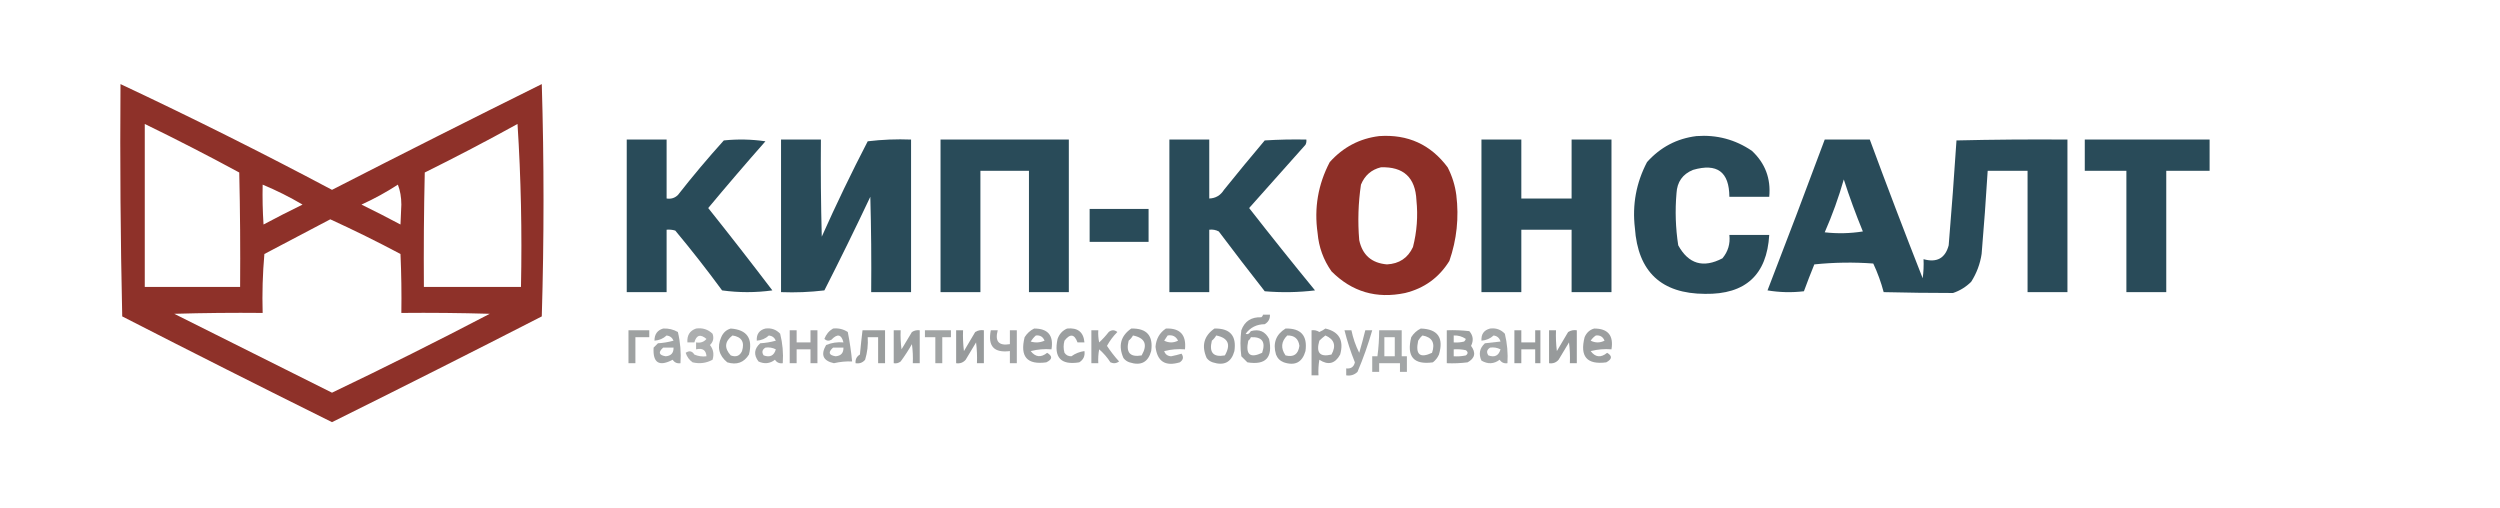 <?xml version="1.0" encoding="UTF-8"?>
<!DOCTYPE svg PUBLIC "-//W3C//DTD SVG 1.1//EN" "http://www.w3.org/Graphics/SVG/1.1/DTD/svg11.dtd">
<svg xmlns="http://www.w3.org/2000/svg" version="1.1" width="1442px" height="293px" style="shape-rendering:geometricPrecision; text-rendering:geometricPrecision; image-rendering:optimizeQuality; fill-rule:evenodd; clip-rule:evenodd" xmlns:xlink="http://www.w3.org/1999/xlink">
<g><path style="opacity:0.986" fill="#8d2f27" d="M 69.5,48.5 C 110.498,67.747 151.165,88.08 191.5,109.5C 231.678,88.911 272.011,68.578 312.5,48.5C 313.833,93.167 313.833,137.833 312.5,182.5C 272.286,203.107 231.952,223.44 191.5,243.5C 151.048,223.44 110.714,203.107 70.5,182.5C 69.5,137.838 69.167,93.172 69.5,48.5 Z M 83.5,71.5 C 101.875,80.437 120.041,89.771 138,99.5C 138.5,121.497 138.667,143.497 138.5,165.5C 120.167,165.5 101.833,165.5 83.5,165.5C 83.5,134.167 83.5,102.833 83.5,71.5 Z M 298.5,71.5 C 300.493,102.482 301.159,133.816 300.5,165.5C 281.833,165.5 263.167,165.5 244.5,165.5C 244.333,143.497 244.5,121.497 245,99.5C 263.131,90.52 280.964,81.186 298.5,71.5 Z M 151.5,106.5 C 159.423,109.795 167.09,113.628 174.5,118C 166.922,121.706 159.422,125.539 152,129.5C 151.5,121.841 151.334,114.174 151.5,106.5 Z M 229.5,106.5 C 230.823,109.938 231.49,113.771 231.5,118C 231.333,121.833 231.167,125.667 231,129.5C 223.578,125.539 216.078,121.706 208.5,118C 215.883,114.646 222.883,110.813 229.5,106.5 Z M 190.5,126.5 C 204.178,132.756 217.678,139.422 231,146.5C 231.5,157.828 231.667,169.162 231.5,180.5C 248.503,180.333 265.503,180.5 282.5,181C 252.44,196.696 222.107,211.863 191.5,226.5C 161.203,211.351 130.87,196.185 100.5,181C 117.497,180.5 134.497,180.333 151.5,180.5C 151.168,169.147 151.501,157.814 152.5,146.5C 165.228,139.804 177.895,133.138 190.5,126.5 Z"/></g>
<g><path style="opacity:0.995" fill="#8d2f27" d="M 795.5,78.5 C 812.043,77.359 825.209,83.359 835,96.5C 837.593,101.535 839.259,106.868 840,112.5C 841.599,125.525 840.266,138.191 836,150.5C 830.042,160.118 821.542,166.285 810.5,169C 793.937,172.49 779.771,168.323 768,156.5C 763.358,149.909 760.691,142.576 760,134.5C 757.911,120.035 760.244,106.369 767,93.5C 774.713,84.895 784.213,79.895 795.5,78.5 Z M 796.5,96.5 C 809.566,96.065 816.399,102.398 817,115.5C 817.934,124.631 817.267,133.631 815,142.5C 812.072,148.806 807.072,152.14 800,152.5C 791.157,151.758 785.824,147.091 784,138.5C 783.097,127.774 783.431,117.107 785,106.5C 787.194,101.171 791.027,97.838 796.5,96.5 Z"/></g>
<g><path style="opacity:0.993" fill="#294b59" d="M 978.5,78.5 C 990.193,77.618 1000.86,80.452 1010.5,87C 1018.16,94.167 1021.5,103 1020.5,113.5C 1012.83,113.5 1005.17,113.5 997.5,113.5C 997.421,99.117 990.421,93.951 976.5,98C 970.519,100.444 967.352,104.944 967,111.5C 966.135,121.552 966.469,131.552 968,141.5C 973.943,152.296 982.443,154.796 993.5,149C 996.741,145.106 998.075,140.606 997.5,135.5C 1005.17,135.5 1012.83,135.5 1020.5,135.5C 1019.13,158.529 1006.8,169.863 983.5,169.5C 958.253,169.421 944.753,156.754 943,131.5C 941.426,118.076 943.759,105.41 950,93.5C 957.713,84.895 967.213,79.895 978.5,78.5 Z"/></g>
<g><path style="opacity:0.998" fill="#294b59" d="M 361.5,80.5 C 369.167,80.5 376.833,80.5 384.5,80.5C 384.5,91.833 384.5,103.167 384.5,114.5C 387.044,114.896 389.211,114.229 391,112.5C 399.457,101.707 408.291,91.207 417.5,81C 425.521,80.168 433.521,80.335 441.5,81.5C 430.3,94.198 419.3,107.031 408.5,120C 421.01,135.679 433.344,151.513 445.5,167.5C 435.833,168.833 426.167,168.833 416.5,167.5C 407.862,155.728 398.862,144.228 389.5,133C 387.866,132.506 386.199,132.34 384.5,132.5C 384.5,144.5 384.5,156.5 384.5,168.5C 376.833,168.5 369.167,168.5 361.5,168.5C 361.5,139.167 361.5,109.833 361.5,80.5 Z"/></g>
<g><path style="opacity:0.998" fill="#294b59" d="M 450.5,80.5 C 458.167,80.5 465.833,80.5 473.5,80.5C 473.333,99.17 473.5,117.836 474,136.5C 482.288,117.923 491.122,99.589 500.5,81.5C 508.807,80.502 517.14,80.169 525.5,80.5C 525.5,109.833 525.5,139.167 525.5,168.5C 517.833,168.5 510.167,168.5 502.5,168.5C 502.667,150.164 502.5,131.83 502,113.5C 493.439,131.623 484.605,149.623 475.5,167.5C 467.193,168.498 458.86,168.831 450.5,168.5C 450.5,139.167 450.5,109.833 450.5,80.5 Z"/></g>
<g><path style="opacity:1" fill="#294b59" d="M 542.5,80.5 C 567.167,80.5 591.833,80.5 616.5,80.5C 616.5,109.833 616.5,139.167 616.5,168.5C 608.833,168.5 601.167,168.5 593.5,168.5C 593.5,145.167 593.5,121.833 593.5,98.5C 584.167,98.5 574.833,98.5 565.5,98.5C 565.5,121.833 565.5,145.167 565.5,168.5C 557.833,168.5 550.167,168.5 542.5,168.5C 542.5,139.167 542.5,109.833 542.5,80.5 Z"/></g>
<g><path style="opacity:0.997" fill="#294b59" d="M 674.5,80.5 C 682.167,80.5 689.833,80.5 697.5,80.5C 697.5,91.833 697.5,103.167 697.5,114.5C 701.147,114.378 703.981,112.712 706,109.5C 713.714,99.908 721.547,90.408 729.5,81C 737.493,80.5 745.493,80.334 753.5,80.5C 753.649,81.552 753.483,82.552 753,83.5C 742.167,95.667 731.333,107.833 720.5,120C 732.977,135.978 745.643,151.811 758.5,167.5C 748.851,168.665 739.184,168.832 729.5,168C 720.546,156.59 711.712,145.09 703,133.5C 701.301,132.594 699.467,132.261 697.5,132.5C 697.5,144.5 697.5,156.5 697.5,168.5C 689.833,168.5 682.167,168.5 674.5,168.5C 674.5,139.167 674.5,109.833 674.5,80.5 Z"/></g>
<g><path style="opacity:0.996" fill="#294b59" d="M 854.5,80.5 C 862.167,80.5 869.833,80.5 877.5,80.5C 877.5,91.833 877.5,103.167 877.5,114.5C 887.167,114.5 896.833,114.5 906.5,114.5C 906.5,103.167 906.5,91.833 906.5,80.5C 914.167,80.5 921.833,80.5 929.5,80.5C 929.5,109.833 929.5,139.167 929.5,168.5C 921.833,168.5 914.167,168.5 906.5,168.5C 906.5,156.5 906.5,144.5 906.5,132.5C 896.833,132.5 887.167,132.5 877.5,132.5C 877.5,144.5 877.5,156.5 877.5,168.5C 869.833,168.5 862.167,168.5 854.5,168.5C 854.5,139.167 854.5,109.833 854.5,80.5 Z"/></g>
<g><path style="opacity:0.996" fill="#294b59" d="M 1052.5,80.5 C 1061.17,80.5 1069.83,80.5 1078.5,80.5C 1088.37,107.245 1098.54,133.912 1109,160.5C 1109.5,156.848 1109.67,153.182 1109.5,149.5C 1117.18,151.628 1122.01,148.962 1124,141.5C 1125.68,121.297 1127.18,101.13 1128.5,81C 1149.83,80.5 1171.16,80.333 1192.5,80.5C 1192.5,109.833 1192.5,139.167 1192.5,168.5C 1184.83,168.5 1177.17,168.5 1169.5,168.5C 1169.5,145.167 1169.5,121.833 1169.5,98.5C 1161.83,98.5 1154.17,98.5 1146.5,98.5C 1145.52,114.508 1144.35,130.508 1143,146.5C 1142.12,152.252 1140.12,157.585 1137,162.5C 1134.01,165.491 1130.51,167.657 1126.5,169C 1113.17,168.993 1099.84,168.827 1086.5,168.5C 1085,162.827 1083,157.327 1080.5,152C 1069.15,151.168 1057.82,151.334 1046.5,152.5C 1044.4,157.644 1042.4,162.811 1040.5,168C 1033.48,168.831 1026.48,168.664 1019.5,167.5C 1030.7,138.554 1041.7,109.554 1052.5,80.5 Z M 1063.5,103.5 C 1066.74,113.544 1070.41,123.544 1074.5,133.5C 1067.19,134.665 1059.86,134.831 1052.5,134C 1056.86,124.077 1060.53,113.911 1063.5,103.5 Z"/></g>
<g><path style="opacity:1" fill="#294b59" d="M 1202.5,80.5 C 1226.5,80.5 1250.5,80.5 1274.5,80.5C 1274.5,86.5 1274.5,92.5 1274.5,98.5C 1266.17,98.5 1257.83,98.5 1249.5,98.5C 1249.5,121.833 1249.5,145.167 1249.5,168.5C 1241.83,168.5 1234.17,168.5 1226.5,168.5C 1226.5,145.167 1226.5,121.833 1226.5,98.5C 1218.5,98.5 1210.5,98.5 1202.5,98.5C 1202.5,92.5 1202.5,86.5 1202.5,80.5 Z"/></g>
<g><path style="opacity:1" fill="#294b59" d="M 628.5,120.5 C 639.833,120.5 651.167,120.5 662.5,120.5C 662.5,126.833 662.5,133.167 662.5,139.5C 651.167,139.5 639.833,139.5 628.5,139.5C 628.5,133.167 628.5,126.833 628.5,120.5 Z"/></g>
<g><path style="opacity:0.944" fill="#969a9b" d="M 728.5,181.5 C 729.833,181.5 731.167,181.5 732.5,181.5C 732.607,183.903 731.607,185.736 729.5,187C 724.846,187.04 721.18,188.874 718.5,192.5C 719.574,193.08 720.574,192.58 721.5,191C 726.274,189.639 729.774,191.139 732,195.5C 734.28,206.215 730.114,210.715 719.5,209C 718.333,207.833 717.167,206.667 716,205.5C 715.333,200.5 715.333,195.5 716,190.5C 717.907,185.281 721.74,182.781 727.5,183C 728.056,182.617 728.389,182.117 728.5,181.5 Z M 721.5,194.5 C 727.997,194.18 730.164,197.18 728,203.5C 720.962,206.813 718.295,204.479 720,196.5C 720.717,195.956 721.217,195.289 721.5,194.5 Z"/></g>
<g><path style="opacity:0.91" fill="#96989a" d="M 455.5,190.5 C 456.833,190.5 458.167,190.5 459.5,190.5C 459.5,192.833 459.5,195.167 459.5,197.5C 462.167,197.5 464.833,197.5 467.5,197.5C 467.5,195.167 467.5,192.833 467.5,190.5C 468.833,190.5 470.167,190.5 471.5,190.5C 471.5,196.833 471.5,203.167 471.5,209.5C 470.167,209.5 468.833,209.5 467.5,209.5C 467.5,206.833 467.5,204.167 467.5,201.5C 464.833,201.5 462.167,201.5 459.5,201.5C 459.5,204.167 459.5,206.833 459.5,209.5C 458.167,209.5 456.833,209.5 455.5,209.5C 455.5,203.167 455.5,196.833 455.5,190.5 Z"/></g>
<g><path style="opacity:0.918" fill="#96999a" d="M 362.5,190.5 C 366.5,190.5 370.5,190.5 374.5,190.5C 374.5,191.833 374.5,193.167 374.5,194.5C 371.833,194.5 369.167,194.5 366.5,194.5C 366.5,199.5 366.5,204.5 366.5,209.5C 365.167,209.5 363.833,209.5 362.5,209.5C 362.5,203.167 362.5,196.833 362.5,190.5 Z"/></g>
<g><path style="opacity:0.881" fill="#96999a" d="M 382.5,189.5 C 385.545,189.342 388.379,190.009 391,191.5C 392.41,197.379 392.91,203.379 392.5,209.5C 390.549,209.773 389.049,209.107 388,207.5C 380.15,211.644 376.483,209.31 377,200.5C 377.833,199.667 378.667,198.833 379.5,198C 382.553,197.821 385.553,197.321 388.5,196.5C 387.73,194.728 386.397,193.728 384.5,193.5C 382.573,195.293 380.239,196.293 377.5,196.5C 377.492,192.813 379.159,190.48 382.5,189.5 Z M 382.5,200.5 C 384.5,200.5 386.5,200.5 388.5,200.5C 388.582,203.585 387.082,205.252 384,205.5C 380.023,204.878 379.523,203.212 382.5,200.5 Z"/></g>
<g><path style="opacity:0.794" fill="#979a9b" d="M 401.5,189.5 C 405.192,188.971 408.358,189.971 411,192.5C 411.896,195.025 411.396,197.192 409.5,199C 411.478,201.497 411.978,204.331 411,207.5C 407.405,209.456 403.572,209.956 399.5,209C 397.568,207.648 396.234,205.815 395.5,203.5C 397.547,202.096 399.214,202.429 400.5,204.5C 402.743,205.474 405.076,205.808 407.5,205.5C 407.241,201.932 405.241,200.599 401.5,201.5C 401.5,200.167 401.5,198.833 401.5,197.5C 403.977,197.949 405.977,197.283 407.5,195.5C 404.02,192.551 401.686,193.218 400.5,197.5C 399.167,197.5 397.833,197.5 396.5,197.5C 396.194,193.417 397.861,190.751 401.5,189.5 Z"/></g>
<g><path style="opacity:0.93" fill="#969a9a" d="M 421.5,189.5 C 430.863,190.193 434.363,195.193 432,204.5C 429.103,209.155 424.937,210.655 419.5,209C 414.646,205.064 413.479,200.231 416,194.5C 417.107,191.887 418.94,190.22 421.5,189.5 Z M 422.5,193.5 C 427.776,194.293 429.609,197.293 428,202.5C 426.695,205.306 424.528,206.14 421.5,205C 417.639,200.767 417.972,196.933 422.5,193.5 Z"/></g>
<g><path style="opacity:0.872" fill="#96999a" d="M 441.5,189.5 C 444.862,189.07 447.695,190.07 450,192.5C 451.404,198.044 451.904,203.71 451.5,209.5C 449.549,209.773 448.049,209.107 447,207.5C 444.104,209.745 440.937,210.078 437.5,208.5C 434.609,204.682 434.943,201.182 438.5,198C 441.553,197.821 444.553,197.321 447.5,196.5C 446.73,194.728 445.397,193.728 443.5,193.5C 441.573,195.293 439.239,196.293 436.5,196.5C 436.281,192.732 437.947,190.398 441.5,189.5 Z M 441.5,200.5 C 443.604,200.201 445.604,200.534 447.5,201.5C 446.461,205.149 444.128,206.316 440.5,205C 439.257,203.184 439.59,201.684 441.5,200.5 Z"/></g>
<g><path style="opacity:0.883" fill="#96999a" d="M 480.5,189.5 C 483.602,189.154 486.435,189.821 489,191.5C 490.116,197.107 490.949,202.774 491.5,208.5C 488.052,208.336 484.552,208.67 481,209.5C 474.731,208.124 473.231,204.624 476.5,199C 479.688,197.684 483.022,197.184 486.5,197.5C 485.353,192.798 483.019,192.298 479.5,196C 478.056,196.781 476.723,196.614 475.5,195.5C 476.497,192.845 478.164,190.845 480.5,189.5 Z M 480.5,200.5 C 482.5,200.5 484.5,200.5 486.5,200.5C 486.582,203.585 485.082,205.252 482,205.5C 478.023,204.878 477.523,203.212 480.5,200.5 Z"/></g>
<g><path style="opacity:0.95" fill="#959999" d="M 497.5,190.5 C 501.833,190.5 506.167,190.5 510.5,190.5C 510.5,196.833 510.5,203.167 510.5,209.5C 509.167,209.5 507.833,209.5 506.5,209.5C 506.5,204.5 506.5,199.5 506.5,194.5C 504.5,194.5 502.5,194.5 500.5,194.5C 500.79,198.936 500.29,203.27 499,207.5C 497.599,209.192 495.766,209.859 493.5,209.5C 493.275,207.284 494.108,205.617 496,204.5C 496.435,199.816 496.935,195.149 497.5,190.5 Z"/></g>
<g><path style="opacity:0.922" fill="#959899" d="M 515.5,190.5 C 516.833,190.5 518.167,190.5 519.5,190.5C 519.335,194.182 519.501,197.848 520,201.5C 522,198.167 524,194.833 526,191.5C 527.356,190.62 528.856,190.286 530.5,190.5C 530.5,196.833 530.5,203.167 530.5,209.5C 529.167,209.5 527.833,209.5 526.5,209.5C 526.665,205.818 526.499,202.152 526,198.5C 524.03,201.968 521.864,205.301 519.5,208.5C 518.311,209.429 516.978,209.762 515.5,209.5C 515.5,203.167 515.5,196.833 515.5,190.5 Z"/></g>
<g><path style="opacity:0.892" fill="#96999a" d="M 533.5,190.5 C 538.5,190.5 543.5,190.5 548.5,190.5C 548.5,191.833 548.5,193.167 548.5,194.5C 546.833,194.5 545.167,194.5 543.5,194.5C 543.5,199.5 543.5,204.5 543.5,209.5C 542.167,209.5 540.833,209.5 539.5,209.5C 539.5,204.5 539.5,199.5 539.5,194.5C 537.5,194.5 535.5,194.5 533.5,194.5C 533.5,193.167 533.5,191.833 533.5,190.5 Z"/></g>
<g><path style="opacity:0.987" fill="#96999a" d="M 551.5,190.5 C 552.833,190.5 554.167,190.5 555.5,190.5C 555.334,194.514 555.501,198.514 556,202.5C 558.167,198.833 560.333,195.167 562.5,191.5C 564.045,190.548 565.712,190.215 567.5,190.5C 567.5,196.833 567.5,203.167 567.5,209.5C 566.167,209.5 564.833,209.5 563.5,209.5C 563.666,205.486 563.499,201.486 563,197.5C 561,200.833 559,204.167 557,207.5C 555.556,209.155 553.722,209.822 551.5,209.5C 551.5,203.167 551.5,196.833 551.5,190.5 Z"/></g>
<g><path style="opacity:0.898" fill="#96999a" d="M 571.5,190.5 C 572.833,190.5 574.167,190.5 575.5,190.5C 573.762,196.927 576.095,199.594 582.5,198.5C 582.5,195.833 582.5,193.167 582.5,190.5C 583.833,190.5 585.167,190.5 586.5,190.5C 586.5,196.833 586.5,203.167 586.5,209.5C 585.167,209.5 583.833,209.5 582.5,209.5C 582.5,207.167 582.5,204.833 582.5,202.5C 573.333,203.663 569.666,199.663 571.5,190.5 Z"/></g>
<g><path style="opacity:0.934" fill="#979a9b" d="M 596.5,189.5 C 604.478,189.486 607.811,193.486 606.5,201.5C 602.445,201.176 598.445,201.509 594.5,202.5C 597.29,206.047 600.457,206.38 604,203.5C 607.234,205.459 607.067,207.293 603.5,209C 592.386,210.539 588.219,205.706 591,194.5C 592.406,192.256 594.239,190.59 596.5,189.5 Z M 597.5,193.5 C 599.912,193.244 601.579,194.244 602.5,196.5C 599.894,197.652 597.227,197.818 594.5,197C 595.365,195.641 596.365,194.474 597.5,193.5 Z"/></g>
<g><path style="opacity:0.938" fill="#96999b" d="M 615.5,189.5 C 621.668,188.891 625.002,191.557 625.5,197.5C 624.167,197.5 622.833,197.5 621.5,197.5C 619.761,192.654 617.261,192.321 614,196.5C 613.333,198.833 613.333,201.167 614,203.5C 614.956,204.894 616.289,205.561 618,205.5C 620.185,203.892 622.685,202.892 625.5,202.5C 625.919,205.325 624.919,207.491 622.5,209C 611.886,210.715 607.72,206.215 610,195.5C 611.021,192.65 612.854,190.65 615.5,189.5 Z"/></g>
<g><path style="opacity:0.92" fill="#96999a" d="M 629.5,190.5 C 630.833,190.5 632.167,190.5 633.5,190.5C 633.337,192.857 633.503,195.19 634,197.5C 636.018,195.65 637.851,193.65 639.5,191.5C 641.167,190.167 642.833,190.167 644.5,191.5C 642.115,193.884 640.115,196.55 638.5,199.5C 640.592,202.681 642.925,205.681 645.5,208.5C 643.926,209.631 642.259,209.798 640.5,209C 638.707,206.205 636.54,203.705 634,201.5C 633.503,204.146 633.336,206.813 633.5,209.5C 632.167,209.5 630.833,209.5 629.5,209.5C 629.5,203.167 629.5,196.833 629.5,190.5 Z"/></g>
<g><path style="opacity:0.96" fill="#96999a" d="M 652.5,189.5 C 661.458,189.292 665.292,193.625 664,202.5C 662.244,208.964 658.077,211.13 651.5,209C 650.069,208.535 648.903,207.701 648,206.5C 644.906,199.429 646.406,193.762 652.5,189.5 Z M 653.5,193.5 C 660.446,194.899 662.113,198.733 658.5,205C 651.806,206.176 649.306,203.343 651,196.5C 652.045,195.627 652.878,194.627 653.5,193.5 Z"/></g>
<g><path style="opacity:0.911" fill="#979a9b" d="M 672.5,189.5 C 680.695,189.174 684.361,193.174 683.5,201.5C 679.445,201.176 675.445,201.509 671.5,202.5C 672.115,204.384 673.448,205.384 675.5,205.5C 677.658,205.079 679.658,204.579 681.5,204C 682.86,205.938 682.527,207.604 680.5,209C 672.139,211.496 667.472,208.496 666.5,200C 666.861,195.432 668.861,191.932 672.5,189.5 Z M 673.5,193.5 C 676.278,193.022 678.278,194.022 679.5,196.5C 676.833,197.833 674.167,197.833 671.5,196.5C 672.193,195.482 672.859,194.482 673.5,193.5 Z"/></g>
<g><path style="opacity:0.949" fill="#96999a" d="M 700.5,189.5 C 709.479,189.311 713.312,193.644 712,202.5C 710.244,208.964 706.077,211.13 699.5,209C 698.069,208.535 696.903,207.701 696,206.5C 692.906,199.429 694.406,193.762 700.5,189.5 Z M 701.5,193.5 C 708.446,194.899 710.113,198.733 706.5,205C 699.806,206.176 697.306,203.343 699,196.5C 700.045,195.627 700.878,194.627 701.5,193.5 Z"/></g>
<g><path style="opacity:0.942" fill="#96999a" d="M 741.5,189.5 C 750.401,189.286 754.235,193.619 753,202.5C 751.154,208.995 746.988,211.162 740.5,209C 738.333,208.167 736.833,206.667 736,204.5C 734.087,197.97 735.92,192.97 741.5,189.5 Z M 742.5,193.5 C 746.636,193.401 748.969,195.401 749.5,199.5C 748.82,204.359 746.153,206.193 741.5,205C 738.616,200.826 738.949,196.993 742.5,193.5 Z"/></g>
<g><path style="opacity:0.937" fill="#96999a" d="M 764.5,189.5 C 772.433,191.347 775.267,196.347 773,204.5C 770.078,209.822 766.078,210.822 761,207.5C 760.502,210.482 760.335,213.482 760.5,216.5C 759.167,216.5 757.833,216.5 756.5,216.5C 756.5,207.833 756.5,199.167 756.5,190.5C 758.144,190.286 759.644,190.62 761,191.5C 762.302,190.915 763.469,190.249 764.5,189.5 Z M 764.5,193.5 C 769.665,195.735 770.831,199.401 768,204.5C 761.306,206.129 758.973,203.463 761,196.5C 762.145,195.364 763.312,194.364 764.5,193.5 Z"/></g>
<g><path style="opacity:0.913" fill="#96999a" d="M 775.5,190.5 C 776.833,190.5 778.167,190.5 779.5,190.5C 780.421,195.014 781.921,199.347 784,203.5C 785.276,199.177 786.442,194.844 787.5,190.5C 788.833,190.5 790.167,190.5 791.5,190.5C 789.17,198.654 786.337,206.654 783,214.5C 781.211,216.229 779.044,216.896 776.5,216.5C 776.5,215.167 776.5,213.833 776.5,212.5C 779.233,212.804 780.899,211.637 781.5,209C 779.059,202.957 777.059,196.79 775.5,190.5 Z"/></g>
<g><path style="opacity:0.875" fill="#96999a" d="M 795.5,190.5 C 799.833,190.5 804.167,190.5 808.5,190.5C 808.5,195.5 808.5,200.5 808.5,205.5C 809.5,205.5 810.5,205.5 811.5,205.5C 811.5,208.5 811.5,211.5 811.5,214.5C 810.167,214.5 808.833,214.5 807.5,214.5C 807.5,212.833 807.5,211.167 807.5,209.5C 803.5,209.5 799.5,209.5 795.5,209.5C 795.5,211.167 795.5,212.833 795.5,214.5C 794.167,214.5 792.833,214.5 791.5,214.5C 791.5,211.5 791.5,208.5 791.5,205.5C 792.5,205.5 793.5,205.5 794.5,205.5C 795.164,200.527 795.497,195.527 795.5,190.5 Z M 798.5,194.5 C 800.5,194.5 802.5,194.5 804.5,194.5C 804.5,198.167 804.5,201.833 804.5,205.5C 802.5,205.5 800.5,205.5 798.5,205.5C 798.5,201.833 798.5,198.167 798.5,194.5 Z"/></g>
<g><path style="opacity:0.947" fill="#96999a" d="M 819.5,189.5 C 829.343,189.816 832.843,194.816 830,204.5C 829.215,206.286 828.049,207.786 826.5,209C 815.386,210.539 811.219,205.706 814,194.5C 815.406,192.256 817.239,190.59 819.5,189.5 Z M 820.5,193.5 C 826.098,194.507 827.931,197.841 826,203.5C 818.962,206.813 816.295,204.479 818,196.5C 818.698,195.309 819.531,194.309 820.5,193.5 Z"/></g>
<g><path style="opacity:0.934" fill="#96999a" d="M 834.5,190.5 C 838.846,190.334 843.179,190.501 847.5,191C 849.729,193.553 850.062,196.386 848.5,199.5C 851.453,203.466 850.786,206.633 846.5,209C 842.514,209.499 838.514,209.666 834.5,209.5C 834.5,203.167 834.5,196.833 834.5,190.5 Z M 838.5,193.5 C 841.059,193.39 843.392,194.056 845.5,195.5C 845.291,196.086 844.957,196.586 844.5,197C 842.527,197.495 840.527,197.662 838.5,197.5C 838.5,196.167 838.5,194.833 838.5,193.5 Z M 838.5,201.5 C 840.857,201.337 843.19,201.503 845.5,202C 846.833,203 846.833,204 845.5,205C 843.19,205.497 840.857,205.663 838.5,205.5C 838.5,204.167 838.5,202.833 838.5,201.5 Z"/></g>
<g><path style="opacity:0.861" fill="#96999a" d="M 859.5,189.5 C 862.862,189.07 865.695,190.07 868,192.5C 869.351,198.072 869.851,203.738 869.5,209.5C 867.549,209.773 866.049,209.107 865,207.5C 861.692,209.993 858.192,210.159 854.5,208C 852.762,204.156 853.429,200.823 856.5,198C 859.5,197.667 862.5,197.333 865.5,197C 864.902,194.952 863.569,193.785 861.5,193.5C 859.573,195.293 857.239,196.293 854.5,196.5C 854.281,192.732 855.947,190.398 859.5,189.5 Z M 859.5,200.5 C 861.604,200.201 863.604,200.534 865.5,201.5C 864.461,205.149 862.128,206.316 858.5,205C 857.257,203.184 857.59,201.684 859.5,200.5 Z"/></g>
<g><path style="opacity:0.98" fill="#96999a" d="M 873.5,190.5 C 874.833,190.5 876.167,190.5 877.5,190.5C 877.5,192.833 877.5,195.167 877.5,197.5C 880.167,197.5 882.833,197.5 885.5,197.5C 885.5,195.167 885.5,192.833 885.5,190.5C 886.5,190.5 887.5,190.5 888.5,190.5C 888.5,196.833 888.5,203.167 888.5,209.5C 887.5,209.5 886.5,209.5 885.5,209.5C 885.5,206.833 885.5,204.167 885.5,201.5C 882.833,201.5 880.167,201.5 877.5,201.5C 877.5,204.167 877.5,206.833 877.5,209.5C 876.167,209.5 874.833,209.5 873.5,209.5C 873.5,203.167 873.5,196.833 873.5,190.5 Z"/></g>
<g><path style="opacity:0.985" fill="#96999a" d="M 893.5,190.5 C 894.833,190.5 896.167,190.5 897.5,190.5C 897.334,194.514 897.501,198.514 898,202.5C 900.167,198.833 902.333,195.167 904.5,191.5C 906.045,190.548 907.712,190.215 909.5,190.5C 909.5,196.833 909.5,203.167 909.5,209.5C 908.167,209.5 906.833,209.5 905.5,209.5C 905.666,205.486 905.499,201.486 905,197.5C 903,200.833 901,204.167 899,207.5C 897.556,209.155 895.722,209.822 893.5,209.5C 893.5,203.167 893.5,196.833 893.5,190.5 Z"/></g>
<g><path style="opacity:0.94" fill="#96999a" d="M 919.5,189.5 C 927.478,189.486 930.811,193.486 929.5,201.5C 925.445,201.176 921.445,201.509 917.5,202.5C 920.21,206.136 923.376,206.469 927,203.5C 930.071,205.303 929.904,207.137 926.5,209C 915.329,210.485 911.162,205.652 914,194.5C 915.107,191.887 916.94,190.22 919.5,189.5 Z M 920.5,193.5 C 922.912,193.244 924.579,194.244 925.5,196.5C 922.833,197.833 920.167,197.833 917.5,196.5C 918.34,195.265 919.34,194.265 920.5,193.5 Z"/></g>
</svg>
